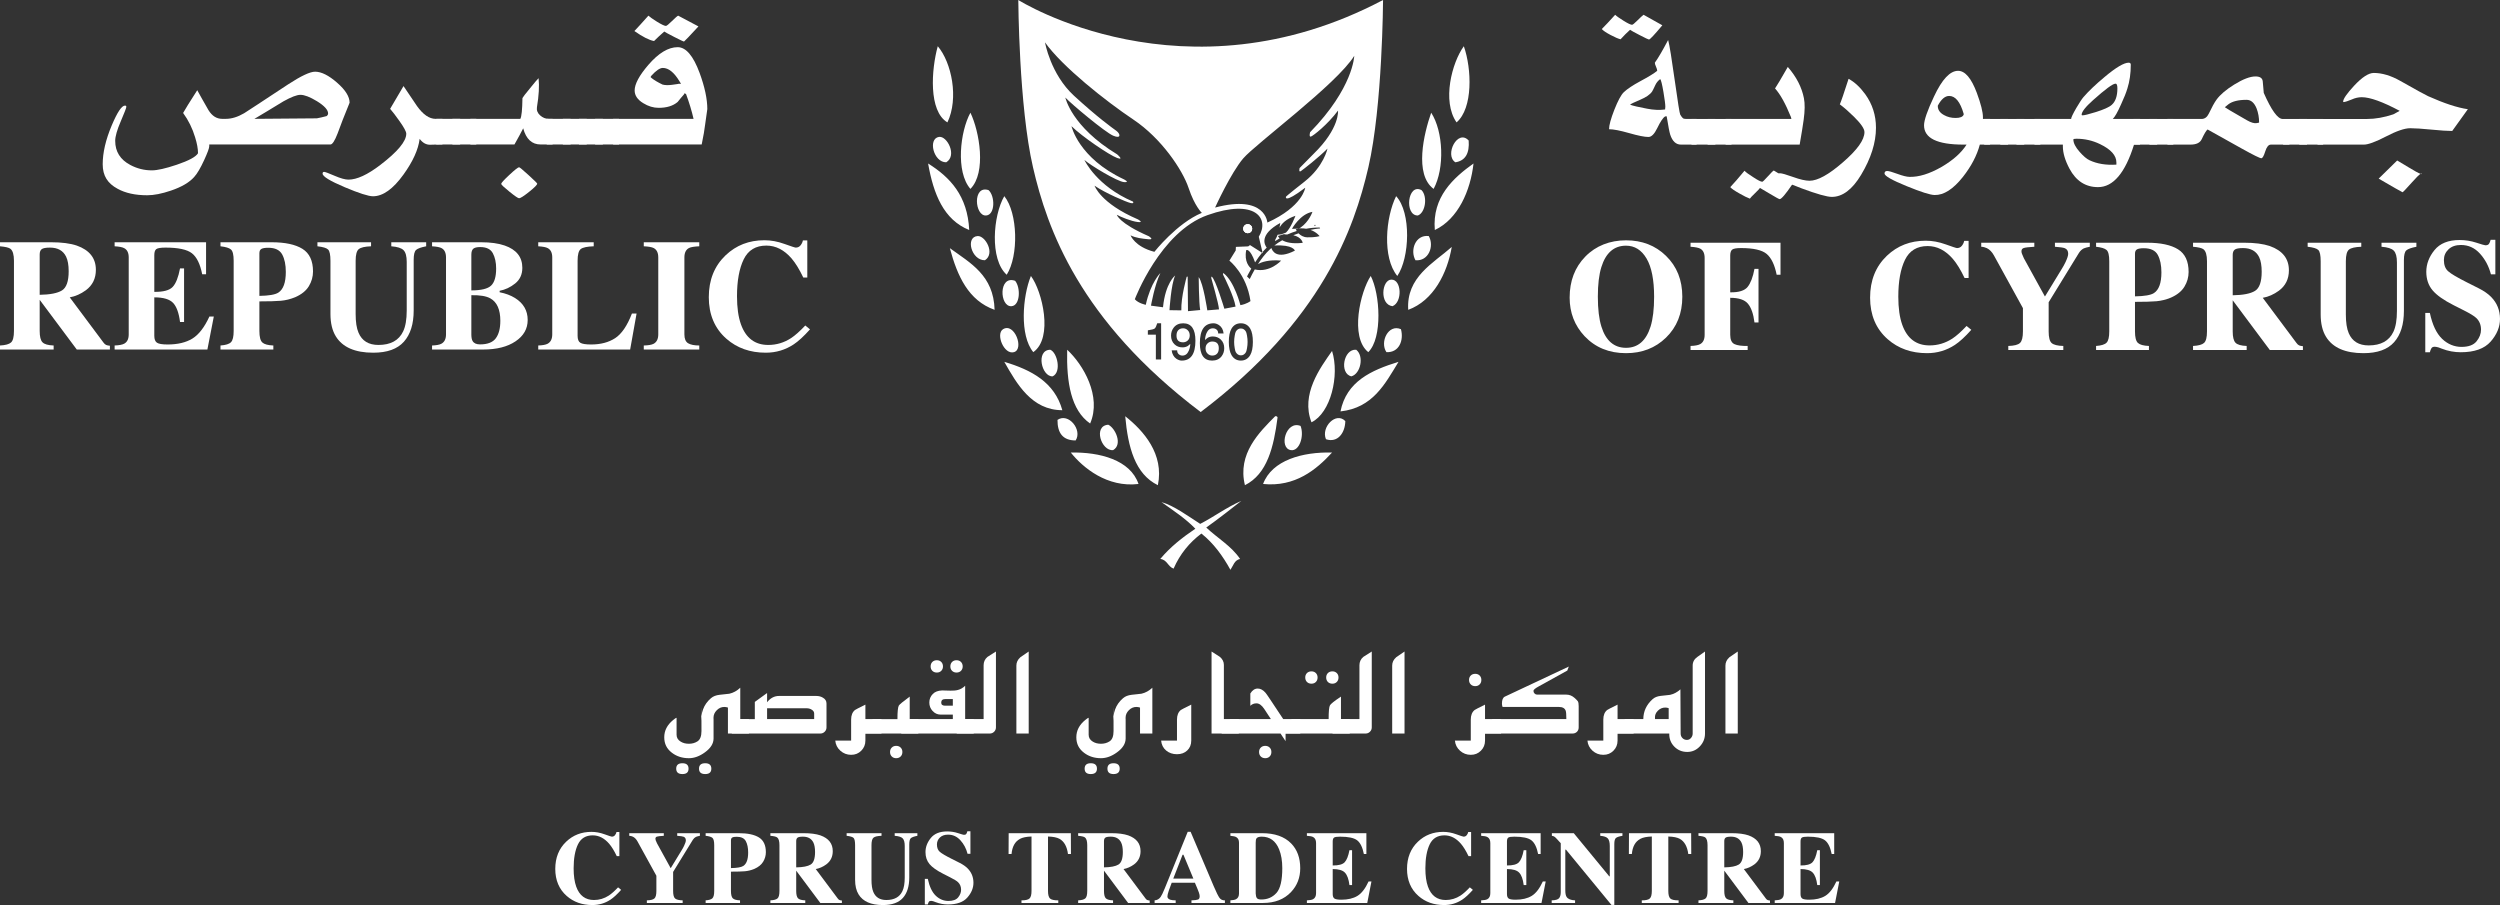 <?xml version="1.0" encoding="UTF-8"?>
<svg id="Layer_2" data-name="Layer 2" xmlns="http://www.w3.org/2000/svg" viewBox="0 0 1716.04 621.24">
  <rect x="0" y="0" width="1716.04" height="621.24" fill="#333333" stroke="none"/>
  <defs>
    <style>
      .cls-1 {
        fill-rule: evenodd;
      }

      .cls-1, .cls-2 {
        fill: #fff;
      }
    </style>
  </defs>
  <g id="Layer_1-2" data-name="Layer 1">
    <g>
      <g>
        <g>
          <path class="cls-1" d="M827.99,362.1c7.68-5.37,19.85-14.97,24.06-18.27-10.21,4.44-18.54,10.79-28.21,15.77-8.09-5.19-18.31-12.69-26.57-14.94,8.07,5.78,16.46,11.21,23.24,18.26-8.92,6.02-17.3,12.59-24.07,20.76,4.74.51,5.22,5.29,9.13,6.64,4.37-10.02,10.87-17.91,19.09-24.08,8.33,6.62,14.62,15.27,19.93,24.9,1.91-2.79,2.71-6.68,6.63-7.46-6-8.93-15.58-14.3-23.23-21.58ZM867,332.21c22,2.24,36.58-9.82,47.34-21.58-20.23-.52-41.26,5.22-47.34,21.58ZM735.01,310.63c8.37,10.49,25.02,24.17,46.48,21.58-5.6-16.53-26.68-22-46.48-21.58ZM892.74,292.37c-10.15-4.06-15.2,15.3-6.64,16.61,5.84.88,9.29-9.69,6.64-16.61ZM760.74,291.54c-10.51.65-4.85,18.22,3.32,17.44,6.77-3.87,1.48-15.21-3.32-17.44ZM910.16,301.49c8.11,2.73,13.17-4.45,13.28-12.45-6.33-6.66-16.82,4.13-13.28,12.45ZM725.88,288.22c-.06,8.91,3.58,14.12,12.45,14.11,4.77-7.19-4.88-19.29-12.45-14.11ZM875.31,285.71c-10.83,10.92-26.09,25.76-20.77,47.33,15.31-7.66,19.78-26.16,22.4-46.48-.17-.66-.67-.96-1.63-.85ZM772.37,285.71c1.9,21.35,6.78,39.7,22.41,47.33,4.43-21.4-9.89-37.44-22.41-47.33ZM920.13,282.4c22.15-2.46,30.51-18.74,39.84-34.03-18.84,5.79-35.73,13.53-39.84,34.03ZM689.37,248.37c8.61,15.18,18.81,33.18,39.83,33.2-5.28-19.08-21.08-27.61-39.83-33.2ZM914.34,240.9c-8.2,11.68-21.6,29.77-14.12,48.97,13.22-6.42,19.41-32.21,14.12-48.97ZM930.91,240.07c-8.73-.75-11.71,16.39-3.3,18.26,6.41-1.76,8.85-13.97,3.3-18.26ZM732.52,240.07c-.54,22.67,2.7,41.56,15.77,50.64,8.06-18.66-4.76-40.49-15.77-50.64ZM720.9,240.07c-10.09.19-6.01,18.65,1.66,18.26,6.23-2.88,3.2-16.42-1.66-18.26ZM961.63,225.96c-8.65-3.81-14.69,8.86-9.96,15.76,8.69.45,12.06-8.07,9.96-15.76ZM688.53,225.96c-5.25,3.19.61,17.75,7.48,15.76,7.18-2.07.33-20.53-7.48-15.76ZM954.99,191.93c-6.59.18-8.17,17.15.84,18.25,6.91-2.73,6.35-18.46-.84-18.25ZM696.82,192.76c-11.5-4.18-10.81,18.06-2.48,17.42,5.93-.45,6.36-12.65,2.48-17.42ZM940.9,189.43c-7.1,10.58-14.55,42.01-1.69,52.29,9.95-9.79,8.07-39.98,1.69-52.29ZM707.63,189.43c-5.76,14.03-7.86,40.85,1.64,52.29,13.89-9.78,6.16-41.87-1.64-52.29ZM651.99,170.34c5.16,19.21,12.75,35.95,30.72,42.33-.65-23.72-16.61-32.08-30.72-42.33ZM966.62,212.67c17.41-6.38,26.8-25.19,29.89-43.16-12.66,11.17-31.33,20.69-29.89,43.16ZM980.72,162.03c-9.26-1.1-12.97,9.87-9.12,16.61,8.99.84,13.08-9.75,9.12-16.61ZM671.09,162.03c-8.63.51-4.35,16.76,4.98,16.61,7.21-4.58.32-16.9-4.98-16.61ZM958.32,134.64c-7.19,14.53-9.6,42.13.81,54.79,8.56-12.48,9.65-43.49-.81-54.79ZM689.37,134.64c-7.7,13.19-10.19,43.38,1.65,53.96,8.32-13.07,7.64-42.43-1.65-53.96ZM975.75,130.5c-9.65-5.03-11.92,17.58-2.51,17.42,5.28-1.95,6.76-13.15,2.51-17.42ZM678.56,130.5c-11.16-3.67-9.55,18.04-1.66,17.42,6.28-.47,6.19-13.36,1.66-17.42ZM984.88,157.89c15.98-7.54,24.49-26.96,26.56-45.67-13.73,9.81-28.5,22.97-26.56,45.67ZM637.06,112.22c3.69,20.95,10.65,38.61,28.22,45.67-1.12-23.51-13.07-36.19-28.22-45.67ZM1008.12,96.46c-7.58-8.26-16.81,10.07-9.13,14.94,6.95-1.07,9.78-6.27,9.13-14.94ZM644.53,93.97c-7.78,1.21-3.75,17.55,4.98,17.43,7.67-4.61.6-18.29-4.98-17.43ZM982.39,77.36c-5.03,14.32-11.76,42.4,1.67,52.3,7.66-14.16,6.72-39.41-1.67-52.3ZM666.11,77.36c-7.03,12.79-10.28,40.52,0,52.3,11.12-11.19,6.21-39.43,0-52.3ZM1004.8,31.72c-8.12,11.15-15.18,37.73-4.99,52.29,11.34-9.76,10.47-36.68,4.99-52.29ZM643.7,31.72c-4.42,15.98-6.48,44.55,6.63,52.29,7.94-16.62,2.84-41.12-6.63-52.29Z"/>
          <path class="cls-2" d="M856.46,153.92c-1.69,0-3.05,1.37-3.05,3.05s1.36,3.06,3.05,3.06,3.03-1.37,3.03-3.06-1.36-3.05-3.03-3.05ZM866.57,173.12c-.09.12-.19.23-.28.35l.43.27-.15-.62ZM866.57,173.12c-.09.12-.19.23-.28.35l.43.27-.15-.62ZM856.46,153.92c-1.69,0-3.05,1.37-3.05,3.05s1.36,3.06,3.05,3.06,3.03-1.37,3.03-3.06-1.36-3.05-3.03-3.05ZM856.46,153.92c-1.69,0-3.05,1.37-3.05,3.05s1.36,3.06,3.05,3.06,3.03-1.37,3.03-3.06-1.36-3.05-3.03-3.05ZM866.57,173.12c-.09.12-.19.23-.28.35l.43.27-.15-.62ZM866.57,173.12c-.09.12-.19.23-.28.35l.43.27-.15-.62ZM856.46,153.92c-1.69,0-3.05,1.37-3.05,3.05s1.36,3.06,3.05,3.06,3.03-1.37,3.03-3.06-1.36-3.05-3.03-3.05ZM856.46,153.92c-1.69,0-3.05,1.37-3.05,3.05s1.36,3.06,3.05,3.06,3.03-1.37,3.03-3.06-1.36-3.05-3.03-3.05ZM866.57,173.12c-.09.12-.19.23-.28.35l.43.27-.15-.62ZM866.57,173.12c-.09.12-.19.23-.28.35l.43.27-.15-.62ZM856.46,153.92c-1.69,0-3.05,1.37-3.05,3.05s1.36,3.06,3.05,3.06,3.03-1.37,3.03-3.06-1.36-3.05-3.03-3.05ZM856.46,153.92c-1.69,0-3.05,1.37-3.05,3.05s1.36,3.06,3.05,3.06,3.03-1.37,3.03-3.06-1.36-3.05-3.03-3.05ZM866.57,173.12c-.09.12-.19.23-.28.35l.43.27-.15-.62ZM866.57,173.12c-.09.12-.19.23-.28.35l.43.27-.15-.62ZM856.46,153.92c-1.69,0-3.05,1.37-3.05,3.05s1.36,3.06,3.05,3.06,3.03-1.37,3.03-3.06-1.36-3.05-3.03-3.05ZM856.46,153.92c-1.69,0-3.05,1.37-3.05,3.05s1.36,3.06,3.05,3.06,3.03-1.37,3.03-3.06-1.36-3.05-3.03-3.05ZM866.57,173.12c-.09.12-.19.23-.28.35l.43.27-.15-.62ZM891.52,156.94h.08l.03-.02-.11.02ZM891.52,156.94h.08l.03-.02-.11.02ZM866.57,173.12c-.09.12-.19.23-.28.35l.43.27-.15-.62ZM856.46,153.92c-1.69,0-3.05,1.37-3.05,3.05s1.36,3.06,3.05,3.06,3.03-1.37,3.03-3.06-1.36-3.05-3.03-3.05ZM856.46,153.92c-1.69,0-3.05,1.37-3.05,3.05s1.36,3.06,3.05,3.06,3.03-1.37,3.03-3.06-1.36-3.05-3.03-3.05ZM866.57,173.12c-.09.12-.19.23-.28.35l.43.27-.15-.62ZM891.52,156.94h.08l.03-.02-.11.02ZM891.52,156.94h.08l.03-.02-.11.02ZM866.57,173.12c-.09.12-.19.23-.28.35l.43.27-.15-.62ZM856.46,153.92c-1.69,0-3.05,1.37-3.05,3.05s1.36,3.06,3.05,3.06,3.03-1.37,3.03-3.06-1.36-3.05-3.03-3.05ZM815.18,226.58c-.89-.82-1.92-1.23-3.08-1.23-1.37,0-2.47.43-3.3,1.28-.81.85-1.23,2.09-1.23,3.72,0,3.07,1.49,4.62,4.5,4.62.56,0,1.09-.09,1.61-.28.53-.18,1.01-.46,1.41-.8.5-.41.9-.93,1.16-1.54.28-.63.41-1.33.41-2.09,0-1.53-.49-2.75-1.48-3.68ZM832.12,234.43c-1.15,0-2.15.35-3,1.07-1.08.87-1.61,2.1-1.61,3.67s.5,2.75,1.49,3.66c.89.83,1.91,1.24,3.07,1.24,1.4,0,2.49-.41,3.31-1.27.81-.85,1.22-2.1,1.22-3.75,0-3.07-1.5-4.62-4.48-4.62ZM856.46,153.92c-1.69,0-3.05,1.37-3.05,3.05s1.36,3.06,3.05,3.06,3.03-1.37,3.03-3.06-1.36-3.05-3.03-3.05ZM866.57,173.12c-.09.12-.19.23-.28.35l.43.27-.15-.62ZM891.52,156.94h.08l.03-.02-.11.02ZM891.52,156.94h.08l.03-.02-.11.02ZM866.29,173.47l.43.27-.15-.62c-.09.12-.19.23-.28.35ZM856.46,153.92c-1.69,0-3.05,1.37-3.05,3.05s1.36,3.06,3.05,3.06,3.03-1.37,3.03-3.06-1.36-3.05-3.03-3.05ZM832.12,234.43c-1.15,0-2.15.35-3,1.07-1.08.87-1.61,2.1-1.61,3.67s.5,2.75,1.49,3.66c.89.83,1.91,1.24,3.07,1.24,1.4,0,2.49-.41,3.31-1.27.81-.85,1.22-2.1,1.22-3.75,0-3.07-1.5-4.62-4.48-4.62ZM815.18,226.58c-.89-.82-1.92-1.23-3.08-1.23-1.37,0-2.47.43-3.3,1.28-.81.85-1.23,2.09-1.23,3.72,0,3.07,1.49,4.62,4.5,4.62.56,0,1.09-.09,1.61-.28.53-.18,1.01-.46,1.41-.8.5-.41.9-.93,1.16-1.54.28-.63.41-1.33.41-2.09,0-1.53-.49-2.75-1.48-3.68ZM698.98,0s.36,72.73,10.08,114.82c9.71,42.09,31.77,105.06,115.1,168.01,83.34-62.95,105.39-125.92,115.12-168.01,9.72-42.09,10.07-114.82,10.07-114.82-136.55,72.06-250.37,0-250.37,0ZM788.53,162.14c-20.72-9.06-21.91-14.71-21.91-14.71,2.52,1.43,9.93,4.47,14.41,4.98,4.45.52,0-1.85,0-1.85-25.77-11.07-29.72-23.1-29.72-23.1,7.29,5.05,21.76,11.2,24.66,11.88,2.9.67,1.72-.97,1.72-.97-24.88-10.66-33.09-28.04-33.34-28.58,4.17,3.73,22.64,14.86,27.17,15.21,4.52.36-.08-1.92-.08-1.92-31.19-14.63-35.95-36.46-35.95-36.46,7.32,7.19,25.93,19.82,31.25,21.77,5.31,1.96.03-2.47.03-2.47-31.35-19.01-35.51-38.96-35.51-38.96,4.11,4.39,27.29,23.84,32.89,26.2,5.58,2.36,5-1.28,2.1-3.39-2.91-2.11-12.86-9.2-29.02-24.04-16.15-14.82-19.92-36.64-19.92-36.64,11.91,16.7,41.54,40.21,60.7,53.02,19.17,12.83,33.7,34.43,37.88,46.97,4.18,12.54,9.08,17.03,9.08,17.03-17.09,7.09-32.58,26.75-32.58,26.75-13.52-3.49-16.35-11.31-16.35-11.31,3.72,1.79,7.67,2.22,12.19,2.68,4.53.45.3-2.09.3-2.09ZM797.01,246.74h-3.61v-17h-5.5v-3c1.29-.2,2.31-.4,3.09-.6.77-.2,1.31-.41,1.6-.64.57-.46,1.16-1.65,1.75-3.59h2.67v24.83ZM811.13,247.52c-1.2,0-2.43-.44-3.71-1.3-.86-.6-1.56-1.38-2.1-2.35-.57-.98-.92-2.11-1.05-3.38h3.78v.19c0,.96.32,1.74.96,2.36.71.69,1.59,1.04,2.62,1.04,1.96,0,3.4-1.1,4.34-3.29.31-.69.55-1.44.73-2.21.2-.77.29-1.61.32-2.52-.51.43-.9.79-1.22,1.04-.32.24-.53.41-.66.49-.49.27-1.02.48-1.59.63-.56.15-1.19.22-1.89.22-2.17,0-4.01-.7-5.48-2.12-1.56-1.52-2.35-3.49-2.35-5.94,0-2.08.6-3.9,1.78-5.45,1.55-2.02,3.73-3.02,6.55-3.02,5.6,0,8.4,3.97,8.4,11.93,0,9.12-3.14,13.68-9.43,13.68ZM838.57,244.51c-1.53,2.01-3.72,3.01-6.56,3.01-5.61,0-8.4-3.98-8.4-11.96,0-9.1,3.14-13.65,9.45-13.65,1.18,0,2.42.41,3.68,1.24,1.83,1.22,2.88,3.14,3.16,5.76h-3.74v-.28c0-.91-.32-1.66-.93-2.26-.76-.68-1.65-1.01-2.69-1.01-1.93,0-3.38,1.08-4.34,3.25-.31.71-.56,1.45-.74,2.25-.19.79-.28,1.64-.32,2.54.5-.46.92-.82,1.24-1.07.32-.25.53-.41.62-.47.99-.59,2.14-.9,3.5-.9,2.17,0,3.99.71,5.49,2.13,1.57,1.52,2.35,3.5,2.35,5.94,0,2.08-.59,3.9-1.77,5.48ZM859.52,239.95c-.31,1.52-.77,2.8-1.37,3.82-.7,1.21-1.6,2.13-2.69,2.78-1.08.64-2.32.96-3.72.96s-2.65-.32-3.72-.96c-1.08-.65-1.96-1.57-2.67-2.78-.61-1.04-1.06-2.32-1.38-3.82-.33-1.53-.49-3.26-.49-5.23,0-3.98.61-7.02,1.82-9.1,1.45-2.48,3.6-3.71,6.44-3.71s5,1.23,6.46,3.71c1.19,2.04,1.79,5.08,1.79,9.1,0,1.97-.17,3.71-.47,5.23ZM905.79,162.07s-2.86.97-8.47.83c-2.74-.07-4.69-1.4-5.96-2.74-.06.02-.12.04-.18.06-1.22.43-2.35.84-3.41,1.24,5.94,1.43,6.43,5.23,6.43,5.23-7.37.84-11.63-.38-14.04-1.78-1.9,1.05-3.64,2.22-5.4,3.62,13.02-.75,14.06,3.52,14.06,3.52-12.61,6.41-15.53.1-16.11-1.82-.3.26-.61.54-.92.82-3.1,2.84-5.85,6.38-8.29,10.21,2.22-1.23,7.25-3.18,15.9-2.38,0,0-7.73,8.55-18.11,6.06-1.25,2.18-2.4,4.41-3.47,6.62l-1.84-1.79s1.11-2.26,2.92-5.38c-1.23-.98-5.04-4.71-3.47-12.7,0,0,2.51-1.68,6.08,8.41,1.43-2.21,3.05-4.52,4.78-6.63l-8.27-5.24-1.24.89-8.45.34-.12,2.45-4.35,7.02s11.8,9.13,14.48,27.74c0,0-2.45,2.01-6.91,2.79,0,0-4.12-16.26-11.57-21.94,0,0-.91,0-.12,1.44.78,1.45,7.35,14.7,8.36,21.49l-7.69,1.46s-6.03-20.28-8.69-22.06c0,0-.46.11-.23,1.22.23,1.13,4.92,16.81,5.25,21.29l-8.03.67s-2.68-18.5-5.91-22.84c0,0,.11,17.69,1.02,22.61l-8.37.79-.22-23.74-.67.11s-4,13.93-3.67,23.07l-8.14-.12s1.02-17.6,3.91-23.84c0,0-6.7,5.13-8.36,21.84l-8.25-1.11s2.45-14.15,6.46-22.41c0,0-6.68,6.47-10.03,21.84,0,0-5.11-1-7.52-3.84,0,0,17.36-46.14,49.9-57.73,32.53-11.58,42.93,2.08,35.2,14.85l2.51,10.61c.96-1.13,1.93-2.2,2.93-3.15-1.49-1.9-5.38-8.87,9.27-16.93,0,0-.11,1.33-.47,3.21,1.45-2.72,4.49-5.99,10.91-8.12,0,0-3.1,8.36-6.5,11.53l-3.25,1.2-2.45.27v-.07c-.42,1.17-.95,2.33-1.59,3.37l-.2,1.08s-.02.02-.05.05c1.02-.67,2.09-1.33,3.22-1.97-.91-.89-1.18-1.6-1.18-1.6l4.13-1.27,1.19.21c.39,0,.77,0,1.14.02,2.03-.89,4.18-1.7,6.42-2.39-.46-.71-.67-1.21-.67-1.21l2.1-.41-4.7.14s5.65-10.27,14.07-11.66c0,0-2.2,6.68-8.24,10.86l-1.02.64.99-.19c1.43-.03,2.73.07,3.92.28h.02c3.01-.55,6.11-.84,9.3-.83l.28.62s-2.44.09-6.58,1c4.3,1.56,6.23,4.27,6.23,4.27ZM902.15,154.43l.74-.07.08.62h-.68l-.14-.55ZM899.86,93.74c1.56-.53,11.32-8.09,18.58-17.82,0,0,1.35,12.1-16.86,29.79l-9.52,9.65s-.81,3.26.91,2.07c1.7-1.18,12.1-9.22,18.24-15.44,0,0-2.51,12.25-15.72,22.65-12.38,9.73-12.77,10.35-12.77,10.39,0,0-1.79,5.2,13.21-6.16,0,0-1.7,12.92-25.99,23.91,0,0-1.09-19.53-35.88-10.31,0,0,10.78-23.72,19.31-33.73,8.54-10.02,64.19-50.95,76.21-70.4,0,0-.59,21.98-30.3,52.42,0,0-.97,3.5.58,2.98ZM891.63,156.92l-.11.02h.08l.03-.02ZM866.57,173.12c-.09.12-.19.23-.28.35l.43.27-.15-.62ZM856.46,153.92c-1.69,0-3.05,1.37-3.05,3.05s1.36,3.06,3.05,3.06,3.03-1.37,3.03-3.06-1.36-3.05-3.03-3.05ZM855.98,230.44c-.11-.61-.22-1.15-.34-1.63-.12-.46-.24-.82-.36-1.07-.83-1.51-2-2.27-3.54-2.27s-2.68.76-3.51,2.27c-.14.25-.25.61-.38,1.07-.12.48-.23,1.02-.33,1.63-.13.7-.23,1.43-.29,2.15-.06.73-.1,1.44-.1,2.13s.04,1.41.1,2.11c.06.71.16,1.42.29,2.13.1.59.21,1.14.33,1.61.13.49.24.86.38,1.11.41.71.92,1.25,1.5,1.66.61.39,1.27.59,2.01.59,1.53,0,2.69-.76,3.54-2.25.12-.25.24-.62.36-1.09.12-.48.23-1.02.34-1.63.13-.71.23-1.42.29-2.13.05-.7.09-1.4.09-2.11s-.04-1.4-.09-2.13c-.06-.72-.16-1.45-.29-2.15ZM832.12,234.43c-1.15,0-2.15.35-3,1.07-1.08.87-1.61,2.1-1.61,3.67s.5,2.75,1.49,3.66c.89.83,1.91,1.24,3.07,1.24,1.4,0,2.49-.41,3.31-1.27.81-.85,1.22-2.1,1.22-3.75,0-3.07-1.5-4.62-4.48-4.62ZM812.1,225.35c-1.37,0-2.47.43-3.3,1.28-.81.85-1.23,2.09-1.23,3.72,0,3.07,1.49,4.62,4.5,4.62.56,0,1.09-.09,1.61-.28.53-.18,1.01-.46,1.41-.8.5-.41.9-.93,1.16-1.54.28-.63.41-1.33.41-2.09,0-1.53-.49-2.75-1.48-3.68-.89-.82-1.92-1.23-3.08-1.23ZM815.18,226.58c-.89-.82-1.92-1.23-3.08-1.23-1.37,0-2.47.43-3.3,1.28-.81.85-1.23,2.09-1.23,3.72,0,3.07,1.49,4.62,4.5,4.62.56,0,1.09-.09,1.61-.28.53-.18,1.01-.46,1.41-.8.5-.41.9-.93,1.16-1.54.28-.63.41-1.33.41-2.09,0-1.53-.49-2.75-1.48-3.68ZM856.46,153.92c-1.69,0-3.05,1.37-3.05,3.05s1.36,3.06,3.05,3.06,3.03-1.37,3.03-3.06-1.36-3.05-3.03-3.05ZM866.57,173.12c-.09.12-.19.23-.28.35l.43.27-.15-.62ZM891.52,156.94h.08l.03-.02-.11.02ZM891.52,156.94h.08l.03-.02-.11.02ZM866.57,173.12c-.09.12-.19.23-.28.35l.43.27-.15-.62ZM856.46,153.92c-1.69,0-3.05,1.37-3.05,3.05s1.36,3.06,3.05,3.06,3.03-1.37,3.03-3.06-1.36-3.05-3.03-3.05ZM815.18,226.58c-.89-.82-1.92-1.23-3.08-1.23-1.37,0-2.47.43-3.3,1.28-.81.85-1.23,2.09-1.23,3.72,0,3.07,1.49,4.62,4.5,4.62.56,0,1.09-.09,1.61-.28.53-.18,1.01-.46,1.41-.8.5-.41.9-.93,1.16-1.54.28-.63.41-1.33.41-2.09,0-1.53-.49-2.75-1.48-3.68ZM856.46,153.92c-1.69,0-3.05,1.37-3.05,3.05s1.36,3.06,3.05,3.06,3.03-1.37,3.03-3.06-1.36-3.05-3.03-3.05ZM866.57,173.12c-.09.12-.19.23-.28.35l.43.27-.15-.62ZM891.52,156.94h.08l.03-.02-.11.02ZM891.52,156.94h.08l.03-.02-.11.02ZM866.57,173.12c-.09.12-.19.23-.28.35l.43.27-.15-.62ZM856.46,153.92c-1.69,0-3.05,1.37-3.05,3.05s1.36,3.06,3.05,3.06,3.03-1.37,3.03-3.06-1.36-3.05-3.03-3.05ZM856.46,153.92c-1.69,0-3.05,1.37-3.05,3.05s1.36,3.06,3.05,3.06,3.03-1.37,3.03-3.06-1.36-3.05-3.03-3.05ZM866.57,173.12c-.09.12-.19.23-.28.35l.43.27-.15-.62ZM891.52,156.94h.08l.03-.02-.11.02ZM891.52,156.94h.08l.03-.02-.11.02ZM866.57,173.12c-.09.12-.19.23-.28.35l.43.27-.15-.62ZM856.46,153.92c-1.69,0-3.05,1.37-3.05,3.05s1.36,3.06,3.05,3.06,3.03-1.37,3.03-3.06-1.36-3.05-3.03-3.05ZM856.46,153.92c-1.69,0-3.05,1.37-3.05,3.05s1.36,3.06,3.05,3.06,3.03-1.37,3.03-3.06-1.36-3.05-3.03-3.05ZM866.57,173.12c-.09.12-.19.23-.28.35l.43.27-.15-.62ZM866.57,173.12c-.09.12-.19.23-.28.35l.43.27-.15-.62ZM856.46,153.92c-1.69,0-3.05,1.37-3.05,3.05s1.36,3.06,3.05,3.06,3.03-1.37,3.03-3.06-1.36-3.05-3.03-3.05ZM856.46,153.92c-1.69,0-3.05,1.37-3.05,3.05s1.36,3.06,3.05,3.06,3.03-1.37,3.03-3.06-1.36-3.05-3.03-3.05ZM866.57,173.12c-.09.12-.19.23-.28.35l.43.27-.15-.62ZM866.57,173.12c-.09.12-.19.23-.28.35l.43.27-.15-.62ZM856.46,153.92c-1.69,0-3.05,1.37-3.05,3.05s1.36,3.06,3.05,3.06,3.03-1.37,3.03-3.06-1.36-3.05-3.03-3.05ZM856.46,153.92c-1.69,0-3.05,1.37-3.05,3.05s1.36,3.06,3.05,3.06,3.03-1.37,3.03-3.06-1.36-3.05-3.03-3.05ZM866.57,173.12c-.09.12-.19.23-.28.35l.43.27-.15-.62ZM866.57,173.12c-.09.12-.19.23-.28.35l.43.27-.15-.62ZM856.46,153.92c-1.69,0-3.05,1.37-3.05,3.05s1.36,3.06,3.05,3.06,3.03-1.37,3.03-3.06-1.36-3.05-3.03-3.05ZM856.46,153.92c-1.69,0-3.05,1.37-3.05,3.05s1.36,3.06,3.05,3.06,3.03-1.37,3.03-3.06-1.36-3.05-3.03-3.05ZM856.46,153.92c-1.69,0-3.05,1.37-3.05,3.05s1.36,3.06,3.05,3.06,3.03-1.37,3.03-3.06-1.36-3.05-3.03-3.05Z"/>
          <path class="cls-2" d="M859.49,156.97c0,1.69-1.36,3.06-3.03,3.06s-3.05-1.37-3.05-3.06,1.36-3.05,3.05-3.05,3.03,1.37,3.03,3.05Z"/>
          <path class="cls-2" d="M866.72,173.74l-.43-.27c.09-.12.19-.23.28-.35l.15.62Z"/>
          <polygon class="cls-2" points="891.63 156.92 891.6 156.94 891.52 156.94 891.63 156.92"/>
          <polygon class="cls-2" points="891.63 156.92 891.6 156.94 891.52 156.94 891.63 156.92"/>
          <path class="cls-2" d="M866.72,173.74l-.43-.27c.09-.12.19-.23.28-.35l.15.62Z"/>
          <path class="cls-2" d="M859.49,156.97c0,1.69-1.36,3.06-3.03,3.06s-3.05-1.37-3.05-3.06,1.36-3.05,3.05-3.05,3.03,1.37,3.03,3.05Z"/>
        </g>
        <g>
          <path class="cls-2" d="M231.34,56.72c-5.75-5.01-10.77-7.51-15.06-7.51-3.44,0-9.59,2.89-18.46,8.67l-21.12,13.91c-5.32,3.49-8.36,5.47-9.1,5.92-4.41,2.58-8.59,3.87-12.54,3.87h-2.58c-3.77,0-6.89-1.98-9.35-5.93-3.49-6.07-6.07-10.64-7.73-13.73-5.26,8.18-8.5,13.39-9.7,15.62,3.67,5.04,6.41,10.62,8.24,16.74,1.32,4.24,1.98,7.87,1.98,10.91-1.43,2.45-6.3,5.09-14.59,7.89-7.68,2.58-13.37,3.86-17.09,3.86-5.21,0-10.13-1.23-14.77-3.69-6.92-3.66-10.39-9.18-10.39-16.56,0-3.04,1.28-7.52,3.83-13.44,2.54-5.92,3.81-9.23,3.81-9.92,0-.57-.31-.85-.94-.85-2.23,0-5.26,4.55-9.1,13.65-4.12,9.78-6.18,18.65-6.18,26.61s3.4,13.16,10.22,16.83c5.37,2.97,12.16,4.46,20.34,4.46,4.58,0,9.99-1.06,16.23-3.18,7.44-2.51,12.82-5.69,16.14-9.53,2-2.23,4.23-6.04,6.7-11.41,2.34-5.1,3.51-8.28,3.51-9.53v-1.21h83.2c1.31,0,2.94-2.51,4.89-7.55,1.6-4.12,2.78-7.24,3.52-9.36l4.72-11.76c0-4.18-2.87-8.77-8.63-13.78ZM224.17,79.69c-2.57.68-4.8,1.2-6.69,1.54l-42.84.35c4.06-2.47,6.98-4.21,8.75-5.24,3.73-2.29,7.44-4.55,11.16-6.78,5.33-2.98,9.22-4.47,11.68-4.47,2.75,0,6.52,1.46,11.34,4.38,5.09,3.15,7.64,5.95,7.64,8.41,0,.69-.35,1.29-1.04,1.81Z"/>
          <path class="cls-2" d="M298.96,81.58c-4.3,0-8.53-2.92-12.71-8.76-4.12-6.13-7.21-10.7-9.27-13.74-3.78,6.35-6.84,11.56-9.19,15.63,1.66,1.89,3.78,4.66,6.36,8.32,3.14,4.41,4.72,7.33,4.72,8.76,0,5.21-5.95,12.36-17.86,21.46-8.76,6.7-16.03,10.05-21.81,10.05-2.28,0-5.47-.89-9.57-2.66-4.09-1.78-6.48-2.66-7.17-2.66s-1.03.4-1.03,1.2c0,1.94,5.1,5.06,15.28,9.36,9.79,4.12,16.23,6.18,19.32,6.18,6.81,0,13.79-4.98,20.95-14.94,6.47-8.99,10.16-17.14,11.07-24.47,2.06,2.75,4.47,4.09,7.21,4.04l6.36-.18h2.05v-17.59h-4.71Z"/>
          <path class="cls-2" d="M299.46,81.58v17.59h16.41v-17.59h-16.41Z"/>
          <path class="cls-2" d="M310.54,81.58v17.59h16.4v-17.59h-16.4Z"/>
          <path class="cls-2" d="M362.83,120.21c-3.95-3.61-6.13-5.41-6.52-5.41-.69,0-2.91,1.74-6.66,5.24-3.75,3.49-5.62,5.55-5.62,6.18,0,.51,1.87,2.29,5.62,5.32,3.75,3.04,5.97,4.55,6.66,4.55.9,0,3.21-1.47,6.9-4.42,3.7-2.95,5.54-4.82,5.54-5.63,0-.28-1.97-2.23-5.92-5.83ZM376.65,81.58c-2.17,0-4.15-.81-5.93-2.41-1.77-1.6-2.49-3.49-2.14-5.67,1.31-7.84,1.69-14.45,1.11-19.83-.86.8-2.8,3.09-5.83,6.87-3.21,3.89-4.96,6.15-5.24,6.78-.12,8.02-.6,12.77-1.46,14.26h-34.25v17.59h30.22c2.46-4.34,4.46-8.04,6-11.07,2.01,7.38,5.99,11.07,11.94,11.07h8.24v-17.59h-2.66Z"/>
          <path class="cls-2" d="M375.28,81.58v17.59h16.4v-17.59h-16.4Z"/>
          <path class="cls-2" d="M386.35,81.58v17.59h16.4v-17.59h-16.4Z"/>
          <path class="cls-2" d="M397.42,81.58v17.59h16.41v-17.59h-16.41Z"/>
          <path class="cls-2" d="M408.5,81.58v17.59h16.4v-17.59h-16.4Z"/>
          <path class="cls-2" d="M465.5,10.75c-.57.22-1.98,1.46-4.24,3.69-2.26,2.23-3.65,3.35-4.17,3.35-.97,0-3.03-.98-6.18-2.92-2.92-1.83-4.87-3.21-5.83-4.12-4.07,4.58-7.28,8.1-9.62,10.56,5.61,3.94,10.1,6.24,13.48,6.87.17-.23,1.29-1.31,3.35-3.23,2.06-1.91,3.28-3.01,3.68-3.3.41.34,2.67,1.58,6.79,3.69,4.12,2.12,6.38,3.18,6.78,3.18.52-.34,3.81-3.81,9.88-10.39l-13.92-7.38ZM480.19,49.98c-4.35-11.73-9.36-17.6-15.03-17.6-6.41,0-13.1,4.04-20.08,12.11-6.3,7.32-9.45,13.19-9.45,17.6,0,3.43,1.97,6.35,5.93,8.75,3.43,2.12,6.95,3.18,10.56,3.18,5.54,0,9.9-1.34,13.04-4.04,1.38-1.77,2.84-3.51,4.38-5.23l.35-.78,1.03.61c2.23,6.06,3.94,11.73,5.14,17h-55.2v17.59h60.79c1.2-5.83,1.98-10.3,2.32-13.39,1.02-7.04,1.54-10.67,1.54-10.9,0-6.93-1.77-15.23-5.32-24.9ZM461.3,58.22c-2.63.35-4.81.29-6.52-.17-3.21-1.54-5.67-3-7.39-4.38l-.86-.77.52-.86c3.26-3.61,5.9-5.41,7.9-5.41,3.95,0,7.75,3.04,11.41,9.1l1.12,1.81h-1.98c.63,0-.76.23-4.2.68Z"/>
        </g>
        <g>
          <path class="cls-2" d="M1159.68,81.66c-2.23,0-3.52-.06-3.87-.17-.74-.29-1.56-1.23-2.48-2.83-.4-.69-1.63-8.36-3.69-23.01-2.12-15.23-3.64-24.56-4.55-27.99h-.17c-3.9,7.38-6.9,12.5-9.02,15.37,0,.63.27,1.54.81,2.74.55,1.21.82,2.15.82,2.84-2.06,1.71-5.92,4.09-11.59,7.12-5.21,2.81-8.99,5.33-11.33,7.56-1.89,1.83-4.05,5.84-6.49,12.02-2.42,6.18-3.64,10.64-3.64,13.39,2.97,0,7.57.89,13.78,2.66,6.21,1.78,10.63,2.66,13.26,2.66,2.06,0,4.07-2,6.01-6.01,2.18-4.52,3.98-7.21,5.41-8.07l1.03-.17.17.69c1.04,6.35,1.8,10.33,2.32,11.93,1.49,4.58,3.95,6.87,7.39,6.87h10.73v-17.6h-4.9ZM1142.94,75.14c-3.84.51-7.92.34-12.28-.52-5.83-1.08-9.76-2-11.76-2.75.46-.51,2.81-1.66,7.04-3.43,3.95-1.66,6.64-3.52,8.07-5.58.35-.51,1.08-2,2.23-4.47.69-1.54,1.8-2.91,3.35-4.12.57.58,1.32,3.55,2.23,8.93.86,5.1,1.29,8.45,1.29,10.05l-.17,1.89ZM1128.17,10.14c-.91.69-2.35,2.01-4.29,3.96-1.94,1.94-3.15,2.91-3.61,2.91-.91,0-2.85-.91-5.79-2.74-2.95-1.83-4.88-3.21-5.8-4.13-3.88,4.3-6.95,7.56-9.18,9.79.91,1.09,2.95,2.46,6.1,4.13,2.91,1.54,5.17,2.51,6.78,2.91,2.23-2.46,4.4-4.63,6.52-6.52.57.46,2.79,1.69,6.66,3.69,3.86,2,5.96,3,6.31,3,.68,0,3.74-3.26,9.18-9.78l-12.88-7.22Z"/>
          <path class="cls-2" d="M1161.06,81.66v17.6h16.4v-17.6h-16.4Z"/>
          <path class="cls-2" d="M1172.13,81.66v17.6h16.4v-17.6h-16.4Z"/>
          <path class="cls-2" d="M1220.94,119.09l-3.39-2.06c-.51.23-1.87,1.58-4.08,4.04-2.2,2.46-3.48,3.69-3.82,3.69-.98,0-3.06-1.06-6.27-3.18-3.09-1.94-5.06-3.4-5.92-4.38-4.06,4.92-7.33,8.68-9.78,11.25.85,1.03,2.97,2.49,6.35,4.38,3.09,1.77,5.46,2.94,7.12,3.52.23-.46,1.43-1.73,3.61-3.82,2.17-2.09,3.26-3.28,3.26-3.56,2.92,1.71,5.09,3,6.53,3.86,4.29,2.58,6.63,3.86,7.03,3.86,1.18,0,4.03-3.32,8.55-9.96.32-.47.64-.95.98-1.45l-10.17-6.19ZM1238.24,67.41c-1.49-7.56-5.18-14.71-11.07-21.46-4.64,8.12-7.56,13.04-8.76,14.76,3.55,3.89,7.18,10.42,10.9,19.58l.34,1.37h-45.15v17.6h50.82c1.32-7.55,2.24-13.25,2.75-17.08.85-6.18.91-11.11.17-14.77Z"/>
          <path class="cls-2" d="M1280.31,64.66c-3.55-4.86-7.36-8.38-11.42-10.56-3.21,9.96-5.21,15.8-6.01,17.52,2.97,2.23,6.21,5.06,9.7,8.5,4.81,4.75,7.21,8.26,7.21,10.56,0,5.32-4.95,12.24-14.85,20.77-9.68,8.42-17.29,12.62-22.84,12.62-2.75,0-6.51-.86-11.29-2.58-4.77-1.71-7.79-2.57-9.05-2.57-.33,0-.6.06-.82.17-.43.21-.65.65-.65,1.29,0,1.46,3.28,3.58,9.84,6.35,1.91.8,4.09,1.66,6.56,2.58,10.47,3.89,17.38,5.84,20.69,5.84,7.33,0,14.03-5.04,20.09-15.11,6.81-11.34,10.22-22.12,10.22-32.37,0-8.53-2.46-16.2-7.38-23.01Z"/>
          <path class="cls-2" d="M1361.12,81.66v-1.2c0-3.55-1.4-9.13-4.21-16.74-3.77-10.07-8.06-15.11-12.87-15.11-5.5,0-10.99,5.86-16.49,17.6-4.57,9.67-6.86,16.28-6.86,19.83,0,8.81,9.01,13.22,27.04,13.22h2.15c-3.55,5.61-9.3,10.73-17.26,15.37-8.18,4.69-15.51,6.95-21.98,6.78-1.95-.06-4.69-.75-8.24-2.06-3.55-1.32-5.89-1.98-7.04-1.98s-1.8.58-1.8,1.72c0,1.66,5.06,4.55,15.19,8.67,9.79,4.01,16.18,6.04,19.15,6.1,6.3.17,12.79-3.98,19.49-12.45,5.72-7.27,9.58-14.65,11.59-22.15h7.04v-17.6h-4.9ZM1347.9,78.66c-.57,1.54-2.43,2.31-5.58,2.31-2.92,0-5.55-.65-7.89-1.97-2.87-1.54-4.3-3.63-4.3-6.27v-.17c2.35-4.47,4.96-6.7,7.81-6.7,4.3,0,7.61,4.1,9.96,12.28v.52Z"/>
          <path class="cls-2" d="M1361.98,81.66v17.6h16.41v-17.6h-16.41Z"/>
          <path class="cls-2" d="M1373.05,81.66v17.6h16.41v-17.6h-16.41Z"/>
          <path class="cls-2" d="M1384.13,81.66v17.6h16.4v-17.6h-16.4Z"/>
          <path class="cls-2" d="M1450.24,81.66c1.43-1.37,3.32-4.69,5.66-9.96,2.07-4.46,3.53-8.12,4.38-10.99,1.55-4.86,2.32-10.3,2.32-16.31,0-.91-.49-1.37-1.46-1.37-3.2,0-8.7,3.26-16.48,9.79-6.18,5.15-11.05,9.78-14.59,13.9-1.04,1.2-2.67,3.69-4.9,7.47-2.35,4.07-3.52,6.56-3.52,7.47h-25.16v17.6h19.49v1.2c0,4.52,1.52,9.65,4.56,15.37,4.51,8.41,11.04,12.62,19.57,12.62,10.41,0,18.66-9.73,24.72-29.19h4.13v-17.6h-18.72ZM1436.76,68.7c8.41-7.5,13.5-11.25,15.28-11.25h.17c.8,0,1.2,1.09,1.2,3.26,0,5.21-1.29,8.96-3.86,11.25-1.77,1.6-5.55,3.29-11.33,5.07-4.58,1.42-7.5,2.14-8.76,2.14-.34,0-.54-.11-.6-.34,0-2.06,2.63-5.44,7.9-10.13ZM1452.73,113c-7.1.45-13.25-.55-18.46-3.01-1.95-.91-4.18-2.8-6.7-5.66-2.92-3.27-4.38-6.13-4.38-8.59,0-.34.72-.51,2.15-.51,5.67,0,11.05,1.23,16.14,3.69,7.5,3.6,11.25,7.81,11.25,12.62v1.46Z"/>
          <path class="cls-2" d="M1464.32,81.66v17.6h16.4v-17.6h-16.4Z"/>
          <path class="cls-2" d="M1475.39,81.66v17.6h16.41v-17.6h-16.41Z"/>
          <path class="cls-2" d="M1566.83,81.66c-3.38,0-7.7-5.98-12.97-17.94v-.18c-.34-3.43-.57-6-.68-7.72-.23-2.23-1.89-3.35-4.98-3.35-3.72,0-8.59,1.86-14.6,5.58-5.61,3.49-9.64,6.93-12.1,10.3-1.43,1.95-3.24,5.21-5.41,9.79-1.15,2.35-2.81,3.52-4.98,3.52h-23.35v17.6h15.79c4.01,0,6.59-1.23,7.73-3.69,1.77-3.78,3.12-6.01,4.03-6.7l23.53,13.14c7.9,4.4,12.37,6.61,13.39,6.61.8,0,1.69-1.56,2.66-4.68.98-3.12,2.27-4.68,3.87-4.68h12.7v-17.6h-4.63ZM1549.14,84.49c-1.66.35-3.92-.3-6.78-1.93-2.86-1.63-5.01-2.87-6.44-3.73-4.63-2.63-7.55-4.38-8.76-5.24l2.41-1.97c2.68-2.06,6.87-3.1,12.53-3.1,2.98,0,5.27,1.98,6.87,5.93,1.15,3.03,1.72,6.27,1.72,9.7l-1.55.34Z"/>
          <path class="cls-2" d="M1567.17,81.66v17.6h16.4v-17.6h-16.4Z"/>
          <path class="cls-2" d="M1578.24,81.66v17.6h16.4v-17.6h-16.4Z"/>
          <path class="cls-2" d="M1662.12,119.09c-.15,0-.35.08-.62.24.35.13.62.19.8.19,0-.23-.06-.37-.18-.43ZM1653.2,114.8l-7.74-4.64-12.7,12.45c9.5,5.55,14.97,8.67,16.4,9.36.46-.23,2.6-2.49,6.43-6.78,2.89-3.26,4.86-5.21,5.91-5.86-1.41-.49-4.18-2-8.3-4.53ZM1666.76,66.04c-1.61-.69-8.02-4.21-19.24-10.56-6.4-3.61-12.45-5.41-18.11-5.41-3.55,0-8.04,2.92-13.48,8.75-5.03,5.44-7.55,9.08-7.55,10.91,0,.23.11.34.34.34,1.15-.11,3.01-.72,5.58-1.8,2.29-1.03,4.58-1.55,6.87-1.55,5.61,0,14.28,3.12,26.01,9.36l-4.37,2.4c-6.36,2.12-12.34,3.18-17.95,3.18h-34.08v17.6h31.85c2.91,0,8-1.87,15.24-5.62s12.75-5.63,16.52-5.63c3.27,0,8.11.32,14.51.95,6.41.63,11.19.94,14.34.94,4.35-5.95,7.93-10.93,10.73-14.94-7.15-1.03-16.22-4-27.21-8.92Z"/>
        </g>
        <g>
          <path class="cls-2" d="M1143.55,175.6c-7.27-7.09-16.4-10.64-27.4-10.64s-20.74,3.73-27.98,11.18c-7.16,7.34-10.74,16.72-10.74,28.14,0,10.35,3.42,19.18,10.26,26.49,7.34,7.76,16.83,11.65,28.46,11.65,10.97,0,20.09-3.55,27.4-10.64,7.49-7.27,11.22-16.63,11.22-28.09s-3.73-20.82-11.22-28.09ZM1132.96,224.22c-3.05,9.69-8.67,14.53-16.83,14.53s-13.87-4.84-16.89-14.53c-1.63-5.21-2.45-12.05-2.45-20.53s.8-15.11,2.4-20.32c3.05-9.82,8.7-14.73,16.94-14.73,5.93,0,10.63,2.94,14.09,8.82,3.46,5.89,5.19,14.64,5.19,26.23,0,8.44-.81,15.29-2.45,20.53Z"/>
          <path class="cls-2" d="M1160.41,166.61v2.77c3.27.21,5.5.66,6.71,1.33,1.98,1.1,2.97,3.23,2.97,6.38v52.72c0,3.12-1,5.25-3.02,6.38-1.32.75-3.53,1.18-6.66,1.28v2.77h39.21v-2.77c-4.04.07-7.05-.34-9.02-1.25-1.96-.91-2.95-3.04-2.95-6.41v-25.38c5.85,0,9.9,1.35,12.16,4.05,2.25,2.7,3.75,6.98,4.49,12.87h2.77v-36.81h-2.77c-1.06,5.68-2.63,9.81-4.71,12.4-2.07,2.58-6.05,3.83-11.94,3.72v-25.21c0-1.99.44-3.35,1.3-4.07.87-.73,2.9-1.1,6.1-1.1,8.57,0,14.47,1.36,17.66,4.07,3.19,2.72,5.45,7.46,6.81,14.23h2.65v-21.97h-61.76Z"/>
          <path class="cls-2" d="M1349.89,223.74c-3.75,3.98-7,6.87-9.77,8.68-4.82,3.12-10.03,4.68-15.62,4.68-9.14,0-15.39-4.72-18.76-14.15-1.8-5.04-2.71-11.46-2.71-19.26,0-10.6,1.53-19.05,4.59-25.34,3.07-6.3,8.25-9.45,15.55-9.45,6.45,0,12.22,2.94,17.32,8.83,2.72,3.19,5.4,7.56,8.02,13.09h2.77v-25.48h-3.03c-.22,1.17-.74,2.28-1.57,3.35-.84,1.06-1.94,1.59-3.33,1.59-.53,0-3.12-.84-7.76-2.52-4.65-1.69-9.24-2.53-13.78-2.53-10.5,0-19.36,3.44-26.6,10.32-7.7,7.34-11.54,16.94-11.54,28.78s4.02,21.45,12.08,28.51c7.26,6.39,16.27,9.58,27.02,9.58,7.02,0,13.4-1.9,19.15-5.7,3.22-2.12,6.97-5.56,11.22-10.32l-3.25-2.66Z"/>
          <path class="cls-2" d="M1410.54,166.61v2.77c3.51.25,5.78.58,6.81,1.01,1.52.64,2.29,1.92,2.29,3.83,0,1.24-.63,3.16-1.86,5.75-.82,1.7-1.6,3.14-2.35,4.3l-11.69,19.16h-.13l-14.4-26.18c-.71-1.52-1.16-2.58-1.35-3.16-.21-.59-.3-1.13-.3-1.62,0-1.14.53-1.88,1.6-2.24,1.06-.35,3.47-.64,7.23-.85v-2.77h-36.44v2.77c1.31.04,2.61.36,3.88.96,1.92.96,3.53,2.62,4.84,5l19.9,36.17v16.01c0,3.97-.66,6.6-2,7.88-1.32,1.27-4.01,1.97-8.05,2.07v2.77h37.77v-2.77c-3.88-.1-6.53-.75-7.94-1.94-1.41-1.19-2.12-3.86-2.12-8.01v-20.05l20.8-33.89c.89-1.38,1.99-2.41,3.3-3.08,1.03-.43,2.41-.8,4.15-1.12v-2.77h-23.94Z"/>
          <path class="cls-2" d="M1495.04,171.14c-4.84-3.02-11.91-4.53-21.2-4.53h-35.06v2.77c3.55.39,5.94,1.12,7.18,2.2,1.25,1.07,1.87,3.65,1.87,7.75v48.19c0,3.87-.61,6.43-1.84,7.69-1.22,1.26-3.62,2.01-7.21,2.26v2.77h36.29v-2.77c-3.7-.14-6.21-.83-7.56-2.07-1.35-1.25-2.02-3.87-2.02-7.88v-20.32c6.49,0,11.38-.14,14.68-.42,3.3-.29,6.6-1.1,9.9-2.45,4.36-1.91,7.49-4.44,9.38-7.58,1.9-3.14,2.85-6.5,2.85-10.08,0-7.34-2.42-12.52-7.26-15.53ZM1478.47,201.19c-2.16,1.38-6.49,2.13-12.98,2.24v-29.26c0-1.49.47-2.49,1.41-3.01.94-.51,2.49-.77,4.65-.77,4.72,0,7.91,1.53,9.58,4.58,1.66,3.05,2.5,7.05,2.5,12.02,0,7.27-1.72,12-5.16,14.2Z"/>
          <path class="cls-2" d="M1578.26,237.13c-.67-.27-1.31-.83-1.91-1.68l-23.16-31.02c3.91-.7,7.6-2.34,11.09-4.89,4.57-3.4,6.86-8.06,6.86-13.99,0-8.01-4.37-13.56-13.09-16.65-4.51-1.52-10.39-2.29-17.66-2.29h-35.06v2.77c3.73.32,6.12.9,7.18,1.74,1.6,1.28,2.4,4.01,2.4,8.21v48.19c0,4.05-.67,6.67-2.03,7.88-1.34,1.2-3.85,1.89-7.55,2.07v2.77h36.82v-2.77c-3.83-.14-6.39-.88-7.67-2.21-1.27-1.33-1.91-3.91-1.91-7.74v-21.33h.05l25.41,34.05h22.73v-2.61c-.99-.07-1.83-.24-2.5-.5ZM1547.87,199.67c-3.08,1.9-8.17,2.9-15.3,3.01v-27.71c0-1.67.45-2.87,1.36-3.59.9-.73,2.81-1.1,5.72-1.1,5.35,0,9.04,2.08,11.06,6.23,1.17,2.44,1.75,5.78,1.75,10,0,6.88-1.53,11.27-4.59,13.16Z"/>
          <path class="cls-2" d="M1634.71,166.61v2.77c4.18.32,6.99,1.21,8.43,2.69,1.43,1.47,2.15,4.16,2.15,8.05v33.34c0,6.14-.81,10.91-2.44,14.32-2.95,6.21-8.6,9.32-16.97,9.32-6.74,0-11.3-2.81-13.68-8.42-1.31-3.02-1.97-7.31-1.97-12.85v-36.5c0-4.16.71-6.83,2.14-7.99,1.42-1.16,4.23-1.82,8.45-1.96v-2.77h-36.81v2.77c3.79.42,6.23,1.16,7.32,2.22,1.08,1.06,1.62,3.63,1.62,7.73v36.47c0,6.28,1.22,11.41,3.67,15.38,4.61,7.49,13.17,11.24,25.69,11.24,9.57,0,16.6-2.52,21.07-7.56,4.46-5.03,6.7-12.18,6.7-21.43v-34.85c0-3.51.56-5.75,1.67-6.73,1.12-.97,3.42-1.8,6.9-2.47v-2.77h-23.94Z"/>
          <path class="cls-2" d="M1710.06,203.93c-2.13-2.2-4.99-4.2-8.58-6.01l-8.04-4.05c-6.71-3.37-11.04-5.93-12.97-7.67-1.96-1.7-2.94-4.28-2.94-7.72,0-2.87,1.04-5.31,3.14-7.32,2.1-2,4.95-3,8.56-3,5.12,0,9.48,1.98,13.07,5.95,3.59,3.98,6.09,8.71,7.52,14.21h3.03v-23.73h-3.25c-.28,1.14-.64,2.05-1.09,2.74-.46.69-1.28,1.04-2.47,1.04-.52,0-2.62-.6-6.3-1.81-3.68-1.21-7.49-1.81-11.43-1.81-7.74,0-13.49,2.31-17.23,6.92-3.76,4.62-5.63,9.59-5.63,14.91,0,5,1.42,9.21,4.24,12.61,2.84,3.41,7.7,6.85,14.58,10.33l6.95,3.51c4.31,2.17,7.17,3.93,8.58,5.28,2.14,2.06,3.21,4.71,3.21,7.98,0,2.81-1.03,5.48-3.07,8.01-2.05,2.54-5.5,3.81-10.35,3.81s-9.43-1.85-13.29-5.54c-3.87-3.7-6.67-9.62-8.4-17.76h-3.14v26.97h3.14c.31-1.21.68-2.14,1.1-2.79.42-.66,1.18-.99,2.3-.99.31,0,.7.05,1.15.14.45.08.92.2,1.41.34l2.1.8c2.16.85,4.35,1.48,6.56,1.89,2.22.41,4.41.61,6.57.61,9.42,0,16.27-2.44,20.54-7.31,4.28-4.87,6.41-10.06,6.41-15.55,0-5.88-1.99-10.88-5.98-14.99Z"/>
        </g>
        <g>
          <path class="cls-2" d="M72.93,236.81c-.67-.27-1.31-.83-1.91-1.68l-23.15-31.02c3.9-.7,7.59-2.34,11.09-4.89,4.56-3.4,6.85-8.06,6.85-13.99,0-8.01-4.36-13.56-13.09-16.65-4.5-1.52-10.39-2.29-17.66-2.29H0v2.77c3.73.32,6.12.9,7.18,1.74,1.6,1.27,2.4,4.01,2.4,8.21v48.19c0,4.05-.67,6.67-2.02,7.88-1.35,1.2-3.87,1.89-7.56,2.07v2.77h36.82v-2.77c-3.84-.14-6.39-.88-7.66-2.21-1.28-1.33-1.92-3.91-1.92-7.74v-21.33h.05l25.41,34.05h22.73v-2.61c-.99-.07-1.83-.24-2.5-.5ZM42.54,199.35c-3.07,1.9-8.17,2.9-15.3,3.01v-27.71c0-1.67.45-2.87,1.36-3.6.9-.72,2.81-1.09,5.72-1.09,5.35,0,9.04,2.08,11.06,6.23,1.17,2.44,1.76,5.78,1.76,10,0,6.88-1.54,11.27-4.6,13.16Z"/>
          <path class="cls-2" d="M143.74,217.26c-3.4,7.41-7.31,12.46-11.7,15.16-4.4,2.69-10.08,4.04-17.02,4.04-3.69,0-6.13-.42-7.32-1.25-1.19-.84-1.78-2.4-1.78-4.71v-26.39c6.2,0,10.5,1.28,12.9,3.81,2.39,2.53,3.98,6.91,4.76,13.11h2.77v-36.81h-2.77c-1.17,6.17-2.85,10.42-5.06,12.74-2.19,2.33-6.4,3.45-12.6,3.38v-25.22c0-2.05.45-3.43,1.36-4.12.9-.69,3.02-1.04,6.35-1.04,8.76,0,14.8,1.3,18.11,3.89,3.32,2.59,5.67,7.39,7.05,14.41h2.66v-21.97h-62.77v2.77c3.16.18,5.34.6,6.55,1.27,2.09,1.09,3.13,3.22,3.13,6.39v52.77c0,3.12-1,5.25-3.03,6.38-1.31.75-3.53,1.18-6.65,1.28v2.77h63.68l4.41-22.66h-3.03Z"/>
          <path class="cls-2" d="M207.6,170.81c-4.84-3.01-11.91-4.52-21.2-4.52h-35.06v2.77c3.55.39,5.95,1.12,7.19,2.2,1.24,1.07,1.86,3.65,1.86,7.75v48.19c0,3.87-.61,6.43-1.84,7.69-1.22,1.26-3.62,2.01-7.21,2.26v2.77h36.29v-2.77c-3.69-.14-6.21-.83-7.56-2.07-1.35-1.25-2.02-3.87-2.02-7.88v-20.32c6.49,0,11.38-.14,14.68-.42,3.3-.29,6.6-1.1,9.9-2.45,4.36-1.91,7.49-4.44,9.39-7.58,1.89-3.14,2.84-6.5,2.84-10.08,0-7.34-2.42-12.52-7.26-15.54ZM191.03,200.87c-2.17,1.38-6.49,2.13-12.98,2.23v-29.25c0-1.49.47-2.49,1.41-3.01.94-.51,2.49-.77,4.65-.77,4.72,0,7.91,1.53,9.58,4.58,1.66,3.05,2.5,7.05,2.5,12.02,0,7.27-1.72,12-5.16,14.2Z"/>
          <path class="cls-2" d="M268.59,166.29v2.77c4.19.32,7,1.21,8.43,2.69,1.44,1.47,2.16,4.16,2.16,8.05v33.34c0,6.14-.82,10.91-2.45,14.32-2.94,6.21-8.6,9.32-16.97,9.32-6.74,0-11.3-2.81-13.67-8.42-1.32-3.02-1.97-7.31-1.97-12.85v-36.5c0-4.16.71-6.83,2.13-7.99,1.42-1.16,4.23-1.82,8.45-1.96v-2.77h-36.81v2.77c3.8.42,6.24,1.16,7.32,2.22,1.08,1.06,1.62,3.63,1.62,7.73v36.47c0,6.28,1.23,11.41,3.67,15.38,4.61,7.49,13.18,11.24,25.69,11.24,9.58,0,16.6-2.52,21.07-7.56,4.47-5.03,6.7-12.18,6.7-21.43v-34.85c0-3.51.56-5.75,1.68-6.73,1.11-.97,3.41-1.8,6.89-2.47v-2.77h-23.94Z"/>
          <path class="cls-2" d="M353.49,204.54c-2.98-1.84-6.49-3.15-10.53-3.93v-1.02c3.83-.71,7.38-2.38,10.67-5.02,3.27-2.64,4.91-6.22,4.91-10.72,0-7.41-4.04-12.52-12.12-15.32-4.3-1.49-9.68-2.24-16.17-2.24h-33.68v2.77c3.16.18,5.34.6,6.54,1.27,2.03,1.09,3.04,3.22,3.04,6.39v52.77c0,3.19-1.08,5.35-3.25,6.49-1.27.67-3.38,1.07-6.33,1.17v2.77h35.06c9.26,0,16.67-1.87,22.23-5.62,5.57-3.74,8.35-8.62,8.35-14.65,0-6.46-2.9-11.49-8.72-15.11ZM323.54,174.86c0-1.99.44-3.36,1.33-4.12.89-.77,2.47-1.15,4.74-1.15,4.29,0,7.19,1.42,8.69,4.26,1.51,2.84,2.26,6.33,2.26,10.48,0,5.6-1.15,9.5-3.45,11.7-2.31,2.2-6.83,3.3-13.57,3.3v-24.47ZM340.33,232.2c-2.08,2.8-5.69,4.2-10.83,4.2-2.52,0-4.22-.78-5.11-2.34-.53-.88-.81-2.28-.85-4.2v-27.23c5.93-.11,10.27.62,13.04,2.18,4.57,2.55,6.86,7.69,6.86,15.42,0,5.18-1.04,9.17-3.11,11.97Z"/>
          <path class="cls-2" d="M433.76,215.23c-3.23,8.37-7.07,14-11.52,16.89-4.45,2.9-9.95,4.34-16.51,4.34-3.65,0-6.11-.39-7.37-1.17-1.26-.78-1.89-2.38-1.89-4.8v-51.48c0-4.31.74-7,2.21-8.1,1.47-1.09,4.42-1.71,8.85-1.85v-2.77h-38.08v2.77c3.15.18,5.34.6,6.54,1.27,2.06,1.09,3.08,3.22,3.08,6.39v52.76c0,3.2-1.08,5.36-3.24,6.5-1.28.67-3.4,1.07-6.38,1.17v2.77h63.09l4.41-24.69h-3.19Z"/>
          <path class="cls-2" d="M472.97,170.22c1.27-.63,3.62-1.02,7.02-1.16v-2.77h-38.09v2.77c3.27.14,5.54.54,6.81,1.21,2.09,1.1,3.14,3.24,3.14,6.45v52.77c0,3.23-1.1,5.41-3.3,6.54-1.35.68-3.56,1.05-6.65,1.12v2.77h38.09v-2.77c-3.4,0-5.96-.51-7.66-1.54-1.7-1.03-2.55-3.07-2.55-6.12v-52.77c0-3.24,1.06-5.41,3.19-6.5Z"/>
          <path class="cls-2" d="M552.76,223.42c-3.75,3.98-7.01,6.87-9.78,8.68-4.81,3.12-10.02,4.68-15.62,4.68-9.14,0-15.39-4.72-18.76-14.15-1.8-5.04-2.71-11.46-2.71-19.26,0-10.6,1.54-19.05,4.6-25.35,3.06-6.29,8.24-9.44,15.54-9.44,6.45,0,12.22,2.94,17.32,8.83,2.73,3.19,5.4,7.56,8.03,13.09h2.76v-25.48h-3.03c-.21,1.17-.73,2.28-1.57,3.35-.83,1.06-1.94,1.59-3.32,1.59-.53,0-3.12-.84-7.77-2.52-4.64-1.69-9.24-2.53-13.78-2.53-10.49,0-19.36,3.44-26.59,10.32-7.7,7.34-11.55,16.93-11.55,28.78s4.03,21.45,12.08,28.51c7.27,6.39,16.28,9.58,27.02,9.58,7.02,0,13.41-1.9,19.15-5.7,3.23-2.12,6.97-5.56,11.22-10.32l-3.24-2.66Z"/>
        </g>
      </g>
      <g>
        <g>
          <path class="cls-2" d="M424.25,609.09c-2.44,2.59-4.57,4.47-6.36,5.64-3.14,2.03-6.53,3.05-10.17,3.05-5.95,0-10.01-3.07-12.21-9.21-1.17-3.28-1.76-7.45-1.76-12.53,0-6.9,1-12.4,2.99-16.5,2-4.09,5.37-6.14,10.12-6.14,4.19,0,7.95,1.92,11.27,5.75,1.77,2.07,3.51,4.91,5.22,8.51h1.8v-16.58h-1.97c-.14.76-.48,1.49-1.03,2.18-.54.7-1.26,1.04-2.16,1.04-.34,0-2.03-.55-5.05-1.65-3.03-1.09-6.01-1.64-8.97-1.64-6.83,0-12.6,2.24-17.31,6.72-5.01,4.77-7.51,11.01-7.51,18.73s2.62,13.96,7.86,18.55c4.73,4.16,10.59,6.23,17.59,6.23,4.56,0,8.72-1.23,12.46-3.7,2.1-1.39,4.53-3.63,7.3-6.72l-2.11-1.73Z"/>
          <path class="cls-2" d="M464.85,571.91v1.8c2.28.16,3.76.38,4.43.66.99.41,1.49,1.25,1.49,2.49,0,.81-.41,2.05-1.22,3.74-.53,1.11-1.03,2.04-1.52,2.8l-7.61,12.47h-.09l-9.36-17.03c-.47-1-.76-1.69-.89-2.06-.12-.38-.19-.74-.19-1.06,0-.74.35-1.22,1.04-1.45.69-.24,2.26-.42,4.71-.56v-1.8h-23.71v1.8c.85.02,1.69.23,2.52.62,1.25.63,2.3,1.71,3.15,3.26l12.95,23.54v10.42c0,2.58-.43,4.29-1.3,5.12-.86.83-2.61,1.28-5.24,1.35v1.8h24.58v-1.8c-2.53-.07-4.25-.49-5.17-1.26-.92-.78-1.38-2.51-1.38-5.21v-13.05l13.54-22.05c.57-.9,1.29-1.57,2.14-2.01.67-.28,1.57-.52,2.7-.73v-1.8h-15.57Z"/>
          <path class="cls-2" d="M520.97,574.85c-3.15-1.96-7.75-2.94-13.79-2.94h-22.82v1.8c2.31.25,3.87.73,4.68,1.43.8.7,1.21,2.38,1.21,5.04v31.37c0,2.51-.4,4.18-1.2,5-.79.82-2.36,1.31-4.69,1.47v1.8h23.61v-1.8c-2.4-.09-4.04-.54-4.91-1.35-.88-.81-1.32-2.52-1.32-5.12v-13.23c4.23,0,7.41-.09,9.55-.27,2.15-.19,4.3-.72,6.44-1.59,2.84-1.25,4.88-2.89,6.11-4.94,1.24-2.04,1.86-4.23,1.86-6.56,0-4.78-1.58-8.14-4.73-10.11ZM510.19,594.41c-1.41.9-4.22,1.39-8.45,1.46v-19.05c0-.96.31-1.61.92-1.95.61-.33,1.62-.5,3.03-.5,3.07,0,5.14.99,6.23,2.97,1.08,1.99,1.63,4.6,1.63,7.83,0,4.73-1.12,7.81-3.36,9.24Z"/>
          <path class="cls-2" d="M576.26,617.8c-.44-.18-.85-.54-1.25-1.1l-15.06-20.17c2.54-.47,4.94-1.53,7.21-3.19,2.98-2.22,4.46-5.25,4.46-9.1,0-5.22-2.83-8.83-8.51-10.84-2.93-.99-6.76-1.49-11.49-1.49h-22.82v1.8c2.43.21,3.98.59,4.68,1.14,1.04.83,1.55,2.6,1.55,5.33v31.37c0,2.63-.43,4.34-1.31,5.12-.88.79-2.52,1.23-4.92,1.35v1.8h23.96v-1.8c-2.49-.09-4.16-.57-4.99-1.43-.83-.87-1.24-2.55-1.24-5.04v-13.88h.02l16.54,22.15h14.8v-1.69c-.65-.05-1.19-.16-1.63-.33ZM556.48,593.43c-2,1.23-5.32,1.88-9.95,1.95v-18.04c0-1.08.29-1.86.88-2.33.59-.47,1.83-.71,3.72-.71,3.49,0,5.88,1.35,7.2,4.05.76,1.59,1.14,3.76,1.14,6.51,0,4.47-.99,7.33-2.99,8.57Z"/>
          <path class="cls-2" d="M614.13,571.91v1.8c2.72.21,4.55.79,5.48,1.75.94.96,1.41,2.7,1.41,5.24v21.69c0,4-.54,7.11-1.6,9.32-1.91,4.05-5.59,6.07-11.04,6.07-4.38,0-7.35-1.83-8.9-5.48-.85-1.96-1.28-4.75-1.28-8.36v-23.76c0-2.71.46-4.44,1.39-5.19.92-.76,2.76-1.19,5.5-1.28v-1.8h-23.95v1.8c2.47.28,4.05.76,4.76,1.45.7.69,1.05,2.36,1.05,5.02v23.74c0,4.08.8,7.43,2.39,10.01,3,4.88,8.57,7.31,16.72,7.31,6.23,0,10.8-1.64,13.71-4.91,2.91-3.28,4.36-7.93,4.36-13.96v-22.67c0-2.29.36-3.74,1.09-4.38.73-.63,2.22-1.17,4.48-1.61v-1.8h-15.57Z"/>
          <path class="cls-2" d="M664.3,596.19c-1.39-1.43-3.25-2.73-5.58-3.91l-5.23-2.63c-4.38-2.2-7.19-3.86-8.45-4.99-1.27-1.11-1.91-2.79-1.91-5.03,0-1.86.68-3.45,2.04-4.76,1.37-1.3,3.22-1.96,5.57-1.96,3.34,0,6.17,1.3,8.51,3.88,2.34,2.59,3.97,5.67,4.89,9.25h1.97v-15.44h-2.11c-.18.73-.42,1.33-.71,1.78-.3.45-.83.67-1.6.67-.35,0-1.71-.39-4.11-1.18-2.39-.78-4.87-1.17-7.43-1.17-5.04,0-8.78,1.5-11.22,4.5-2.44,3.01-3.66,6.24-3.66,9.7,0,3.26.92,5.99,2.76,8.21,1.85,2.22,5.01,4.46,9.49,6.72l4.51,2.29c2.81,1.41,4.67,2.55,5.59,3.43,1.39,1.34,2.09,3.07,2.09,5.2,0,1.82-.67,3.56-2,5.21-1.33,1.65-3.58,2.48-6.73,2.48s-6.14-1.21-8.65-3.61c-2.52-2.41-4.34-6.26-5.47-11.56h-2.04v17.56h2.04c.21-.79.44-1.4.72-1.82.27-.43.77-.64,1.5-.64.2,0,.45.03.74.08.3.06.61.13.92.23l1.37.52c1.4.55,2.83.96,4.27,1.23,1.44.26,2.86.4,4.27.4,6.13,0,10.59-1.59,13.37-4.76,2.78-3.17,4.17-6.54,4.17-10.12,0-3.83-1.3-7.08-3.89-9.76Z"/>
          <path class="cls-2" d="M735.05,571.91h-42.68l-.07,14.3h2.04c.44-5.07,2.36-8.53,5.75-10.38,1.84-1,4.5-1.54,7.96-1.63v37.34c0,2.59-.45,4.31-1.37,5.18-.91.87-2.75,1.3-5.52,1.3v1.8h25.27v-1.8c-2.88,0-4.78-.43-5.69-1.28-.91-.86-1.37-2.59-1.37-5.2v-37.34c3.53.09,6.18.63,7.96,1.63,3.16,1.81,5.08,5.26,5.75,10.38h2.04l-.07-14.3Z"/>
          <path class="cls-2" d="M787.52,617.8c-.44-.18-.85-.54-1.24-1.1l-15.07-20.17c2.54-.47,4.94-1.53,7.22-3.19,2.97-2.22,4.46-5.25,4.46-9.1,0-5.22-2.84-8.83-8.52-10.84-2.93-.99-6.76-1.49-11.49-1.49h-22.82v1.8c2.43.21,3.99.59,4.68,1.14,1.04.83,1.56,2.6,1.56,5.33v31.37c0,2.63-.44,4.34-1.32,5.12-.88.79-2.52,1.23-4.92,1.35v1.8h23.96v-1.8c-2.49-.09-4.16-.57-4.99-1.43-.83-.87-1.24-2.55-1.24-5.04v-13.88h.03l16.54,22.15h14.79v-1.69c-.65-.05-1.19-.16-1.63-.33ZM767.74,593.43c-2,1.23-5.31,1.88-9.95,1.95v-18.04c0-1.08.29-1.86.88-2.33.59-.47,1.83-.71,3.72-.71,3.49,0,5.89,1.35,7.2,4.05.76,1.59,1.14,3.76,1.14,6.51,0,4.47-.99,7.33-2.99,8.57Z"/>
          <path class="cls-2" d="M837.05,616.27c-.87-1.21-2.2-3.9-3.98-8.08l-15.82-37.25h-1.97l-15.75,38.81c-1.25,3.07-2.21,5.05-2.87,5.95-1.04,1.43-2.41,2.2-4.12,2.32v1.8h14.47v-1.8c-1.62-.02-2.83-.16-3.64-.42-1.36-.45-2.04-1.2-2.04-2.21,0-.83.31-2.16.93-3.98.31-.85.98-2.69,2.02-5.5h15.91l1.81,4.29c.39.94.7,1.75.93,2.42.37,1.13.55,1.97.55,2.53,0,1.22-.36,1.98-1.09,2.28-.72.3-2.24.5-4.55.59v1.8h22.95v-1.8c-1.61.05-2.86-.54-3.74-1.75ZM805.34,603.1l6.4-16.41h.59l6.82,16.41h-13.81Z"/>
          <path class="cls-2" d="M886.23,578.91c-4.59-4.67-11.26-7-20-7h-21.67v1.8c1.87.16,3.18.45,3.94.86,1.32.72,1.97,1.99,1.97,3.82v34.96c0,1.89-.69,3.19-2.07,3.91-.78.39-2.07.64-3.84.76v1.8h22.39c8.1,0,14.52-2.5,19.25-7.51,4.2-4.45,6.3-9.89,6.3-16.3,0-7.16-2.09-12.86-6.27-17.1ZM876.13,612.98c-2.7,2.97-6.15,4.45-10.35,4.45-1.55,0-2.56-.32-3.03-.97-.48-.64-.75-1.69-.82-3.15v-34.89c0-1.46.19-2.44.56-2.94.55-.79,1.75-1.18,3.6-1.18,5.58,0,9.55,2.9,11.91,8.69,1.46,3.6,2.18,7.9,2.18,12.91,0,8.42-1.35,14.12-4.05,17.08Z"/>
          <path class="cls-2" d="M939.4,605.07c-2.22,4.83-4.75,8.12-7.61,9.87-2.87,1.75-6.56,2.63-11.08,2.63-2.4,0-3.99-.27-4.76-.81-.77-.55-1.16-1.57-1.16-3.06v-17.17c4.04,0,6.84.82,8.39,2.47,1.56,1.65,2.6,4.5,3.1,8.53h1.8v-23.95h-1.8c-.76,4.01-1.86,6.78-3.29,8.29-1.43,1.51-4.16,2.24-8.2,2.2v-16.41c0-1.34.29-2.24.88-2.69s1.97-.67,4.14-.67c5.7,0,9.63.84,11.79,2.52,2.15,1.69,3.68,4.82,4.58,9.39h1.73v-14.3h-40.84v1.8c2.05.12,3.47.39,4.25.83,1.36.71,2.05,2.09,2.05,4.16v34.34c0,2.03-.66,3.41-1.98,4.15-.85.48-2.29.76-4.32.83v1.8h41.43l2.88-14.75h-1.98Z"/>
          <path class="cls-2" d="M1008.9,609.09c-2.45,2.59-4.57,4.47-6.37,5.64-3.13,2.03-6.52,3.05-10.16,3.05-5.95,0-10.02-3.07-12.21-9.21-1.18-3.28-1.76-7.45-1.76-12.53,0-6.9,1-12.4,2.99-16.5,1.99-4.09,5.37-6.14,10.11-6.14,4.2,0,7.96,1.92,11.28,5.75,1.77,2.07,3.51,4.91,5.22,8.51h1.79v-16.58h-1.97c-.14.76-.48,1.49-1.02,2.18-.54.7-1.26,1.04-2.16,1.04-.35,0-2.03-.55-5.06-1.65-3.02-1.09-6.01-1.64-8.96-1.64-6.83,0-12.6,2.24-17.31,6.72-5.01,4.77-7.51,11.01-7.51,18.73s2.62,13.96,7.86,18.55c4.73,4.16,10.59,6.23,17.58,6.23,4.57,0,8.72-1.23,12.46-3.7,2.1-1.39,4.54-3.63,7.31-6.72l-2.11-1.73Z"/>
          <path class="cls-2" d="M1059.01,605.07c-2.22,4.83-4.75,8.12-7.61,9.87-2.87,1.75-6.56,2.63-11.08,2.63-2.4,0-3.99-.27-4.76-.81-.77-.55-1.16-1.57-1.16-3.06v-17.17c4.04,0,6.84.82,8.39,2.47,1.56,1.65,2.6,4.5,3.1,8.53h1.8v-23.95h-1.8c-.76,4.01-1.86,6.78-3.29,8.29-1.43,1.51-4.16,2.24-8.2,2.2v-16.41c0-1.34.29-2.24.88-2.69.59-.45,1.97-.67,4.14-.67,5.7,0,9.63.84,11.79,2.52,2.15,1.69,3.68,4.82,4.58,9.39h1.73v-14.3h-40.84v1.8c2.05.12,3.47.39,4.25.83,1.37.71,2.05,2.09,2.05,4.16v34.34c0,2.03-.66,3.41-1.98,4.15-.85.48-2.29.76-4.32.83v1.8h41.43l2.88-14.75h-1.98Z"/>
          <path class="cls-2" d="M1098.43,571.91v1.8c2.62.21,4.36.83,5.24,1.85.87,1.03,1.31,2.74,1.31,5.14v20.83h-.35l-24.37-29.62h-15.03v1.8c.88.12,1.57.39,2.08.81.51.43,1.85,1.86,4.02,4.28v33.58c0,1.82-.38,3.2-1.14,4.14-.76.93-2.46,1.43-5.09,1.5v1.8h16.06v-1.8c-2.93-.12-4.87-.9-5.82-2.37-.6-.9-.89-2.44-.89-4.62v-27.8h.48l31.19,37.91h1.97v-41.79c0-2.15.38-3.54,1.13-4.16s2.23-1.11,4.45-1.48v-1.8h-15.24Z"/>
          <path class="cls-2" d="M1160.84,571.91h-42.68l-.07,14.3h2.04c.44-5.07,2.36-8.53,5.75-10.38,1.84-1,4.5-1.54,7.96-1.63v37.34c0,2.59-.46,4.31-1.37,5.18-.91.87-2.75,1.3-5.52,1.3v1.8h25.27v-1.8c-2.89,0-4.78-.43-5.69-1.28-.92-.86-1.37-2.59-1.37-5.2v-37.34c3.53.09,6.18.63,7.96,1.63,3.16,1.81,5.07,5.26,5.75,10.38h2.04l-.07-14.3Z"/>
          <path class="cls-2" d="M1213.31,617.8c-.44-.18-.85-.54-1.24-1.1l-15.07-20.17c2.53-.47,4.94-1.53,7.22-3.19,2.96-2.22,4.45-5.25,4.45-9.1,0-5.22-2.83-8.83-8.51-10.84-2.93-.99-6.76-1.49-11.5-1.49h-22.81v1.8c2.43.21,3.98.59,4.68,1.14,1.03.83,1.55,2.6,1.55,5.33v31.37c0,2.63-.43,4.34-1.31,5.12-.88.79-2.52,1.23-4.92,1.35v1.8h23.96v-1.8c-2.5-.09-4.16-.57-4.99-1.43-.83-.87-1.25-2.55-1.25-5.04v-13.88h.03l16.55,22.15h14.79v-1.69c-.65-.05-1.19-.16-1.63-.33ZM1193.53,593.43c-2,1.23-5.31,1.88-9.96,1.95v-18.04c0-1.08.3-1.86.89-2.33.59-.47,1.83-.71,3.72-.71,3.48,0,5.88,1.35,7.2,4.05.76,1.59,1.14,3.76,1.14,6.51,0,4.47-1,7.33-2.99,8.57Z"/>
          <path class="cls-2" d="M1260.52,605.07c-2.22,4.83-4.75,8.12-7.61,9.87-2.87,1.75-6.56,2.63-11.08,2.63-2.4,0-3.99-.27-4.76-.81-.77-.55-1.16-1.57-1.16-3.06v-17.17c4.04,0,6.84.82,8.39,2.47,1.56,1.65,2.59,4.5,3.1,8.53h1.8v-23.95h-1.8c-.76,4.01-1.86,6.78-3.29,8.29-1.43,1.51-4.16,2.24-8.2,2.2v-16.41c0-1.34.29-2.24.88-2.69s1.97-.67,4.14-.67c5.7,0,9.63.84,11.79,2.52,2.15,1.69,3.68,4.82,4.58,9.39h1.73v-14.3h-40.84v1.8c2.05.12,3.47.39,4.25.83,1.36.71,2.04,2.09,2.04,4.16v34.34c0,2.03-.65,3.41-1.97,4.15-.85.48-2.3.76-4.32.83v1.8h41.43l2.88-14.75h-1.98Z"/>
        </g>
        <g>
          <path class="cls-2" d="M484.06,523.9c-2.83,0-4.25,1.24-4.25,3.72s1.42,3.71,4.25,3.71,4.21-1.24,4.21-3.71-1.4-3.72-4.21-3.72ZM468.42,523.9c-2.84,0-4.26,1.24-4.26,3.72s1.42,3.71,4.26,3.71,4.21-1.24,4.21-3.71-1.41-3.72-4.21-3.72ZM508.13,493.6v-21.54c-2.23,2.12-4.72,3.49-7.47,4.12-2.26.25-4.5.5-6.73.74-2.48.28-4.45,1.05-5.91,2.32-2.58,2.23-4.4,4.8-5.44,7.72-.52,1.39-.89,2.94-1.1,4.64.02,2.56.02,5.97.02,10.22,0,3.52-.91,5.87-2.72,7.05-1.71,1.11-3.68,1.66-5.91,1.66s-4.01-.48-5.61-1.45c-1.9-1.13-2.85-2.71-2.85-4.74v-11.56c0-.06-.01-.09-.04-.09-.3,0-1.09.53-2.35,1.57-4.05,3.31-6.07,7.24-6.07,11.81s1.76,7.95,5.28,10.65c3.25,2.48,7.13,3.72,11.64,3.72,3.66,0,7.32-1.34,10.98-4.01,3.97-2.86,5.95-6.04,5.95-9.54v-13.29c0-.11-.02-.26-.04-.45v-.5c0-1.92.75-3.64,2.25-5.14s3.21-2.25,5.14-2.25c.79,0,1.63.14,2.51.42v17.83h14.41v-9.91h-5.94ZM481.29,494.76c.01-1.11.08-2.16.19-3.16-.02-8.64-.08-7.59-.19,3.16Z"/>
          <path class="cls-2" d="M564.93,478.95c-1.32-.83-2.87-1.24-4.63-1.24h-25.55c-3.22,0-5.96,1.45-8.21,4.33v-6.35l-8.42,6.11v11.8h-9.99l-5.91,9.91h60.85c1.18,0,2.19-.41,3.01-1.24.83-.82,1.24-1.81,1.24-2.97v-16.43c0-1.68-.8-2.99-2.39-3.92ZM558.86,493.6h-32.32v-7.43h27.24c1.21,0,2.31.31,3.3.91,1.19.69,1.78,1.6,1.78,2.73v3.79Z"/>
          <path class="cls-2" d="M594.02,493.6v-9.94c-4.49,2.22-6.85,3.45-7.1,3.67-1.79,1.4-2.69,3.62-2.69,6.64v14.37h-10.89c.24,2.78,1.41,5.1,3.51,6.98,2.09,1.86,4.55,2.8,7.38,2.8s5.08-.94,6.96-2.83c1.88-1.88,2.83-4.2,2.83-6.95v-4.83h11.02v-9.91h-11.02Z"/>
          <path class="cls-2" d="M618.23,513.15c-.79-.79-1.81-1.18-3.08-1.18s-2.25.39-3.03,1.18c-.79.78-1.18,1.79-1.18,3.03s.39,2.29,1.18,3.08c.78.78,1.79,1.18,3.03,1.18s2.29-.4,3.08-1.18c.78-.79,1.18-1.81,1.18-3.08s-.4-2.25-1.18-3.03ZM624.44,493.6v-15.44c-4.51,3.33-7,5.38-7.47,6.15-.63,1.11-.95,4.2-.95,9.29h-16.92l-5.91,9.91h37.19v-9.91h-5.94Z"/>
          <path class="cls-2" d="M659.63,454.37c-.78-.79-1.81-1.18-3.07-1.18s-2.25.39-3.04,1.18c-.78.78-1.18,1.81-1.18,3.07s.4,2.25,1.18,3.04c.79.78,1.8,1.17,3.04,1.17s2.29-.39,3.07-1.17c.78-.79,1.18-1.8,1.18-3.04s-.4-2.29-1.18-3.07ZM646.09,454.37c-.78-.79-1.8-1.18-3.03-1.18s-2.29.39-3.08,1.18c-.78.78-1.18,1.81-1.18,3.07s.4,2.25,1.18,3.04c.79.78,1.81,1.17,3.08,1.17s2.25-.39,3.03-1.17c.78-.79,1.18-1.8,1.18-3.04s-.4-2.29-1.18-3.07ZM662.5,493.6v-22.9c-1.43,1.43-3.07,2.39-4.91,2.88-1.38.39-3.1.55-5.16.5-3.31-.07-5.23-.11-5.74-.15-2.81.11-4.96.92-6.42,2.44-1.58,1.64-2.37,3.58-2.37,5.84s.72,4.12,2.18,5.74c1.54,1.7,3.38,2.56,5.49,2.56h8.47v3.09h-29.6l-5.9,9.91h49.86v-9.91h-5.9ZM654.04,484.4h-5.33c-1.76,0-2.64-.71-2.64-2.11,0-1.62.94-2.43,2.81-2.43h5.16v4.54ZM646.69,473.93c.23-.02.46-.02.7-.02-.79,0-1.02.01-.7.02Z"/>
          <path class="cls-2" d="M677.81,450.92c-1.76,1.49-2.64,3.4-2.64,5.74v36.94h-12.67l-5.9,9.91h22.82c1.16,0,2.15-.41,2.98-1.24.82-.82,1.23-1.81,1.23-2.97v-52.09c-1.95,1.24-3.89,2.47-5.82,3.71Z"/>
          <path class="cls-2" d="M700.47,451.09c-1.88,1.62-2.81,3.55-2.81,5.77v46.65h8.46v-56.3c-1.87,1.29-3.76,2.58-5.65,3.88Z"/>
          <path class="cls-2" d="M764.36,523.9c-2.8,0-4.2,1.24-4.2,3.72s1.4,3.71,4.2,3.71,4.22-1.24,4.22-3.71-1.41-3.72-4.22-3.72ZM748.72,523.9c-2.81,0-4.21,1.24-4.21,3.72s1.4,3.71,4.21,3.71,4.25-1.24,4.25-3.71-1.41-3.72-4.25-3.72ZM783.52,476.18c-2.26.25-4.5.5-6.73.74-2.48.28-4.44,1.05-5.9,2.32-2.59,2.23-4.41,4.8-5.45,7.72-.53,1.42-.9,3-1.09,4.74.01,2.55.01,5.92.01,10.12,0,3.52-.9,5.87-2.72,7.05-1.71,1.11-3.67,1.66-5.9,1.66s-4.02-.48-5.62-1.45c-1.89-1.13-2.85-2.71-2.85-4.74v-11.56c0-.06-.01-.09-.04-.09-.3,0-1.08.53-2.35,1.57-4.04,3.31-6.07,7.24-6.07,11.81s1.76,7.95,5.29,10.65c3.24,2.48,7.12,3.72,11.64,3.72,3.66,0,7.32-1.34,10.98-4.01,3.96-2.86,5.94-6.04,5.94-9.54v-13.29c0-.11-.01-.26-.04-.45v-.5c0-1.92.75-3.64,2.25-5.14s3.21-2.25,5.14-2.25c.8,0,1.64.14,2.52.42v17.83h8.46v-31.45c-2.23,2.12-4.72,3.49-7.47,4.12ZM764.16,494.76c.01-1.07.07-2.09.19-3.06-.02-8.75-.08-7.73-.19,3.06Z"/>
          <path class="cls-2" d="M810.59,487.33c-1.79,1.4-2.69,3.62-2.69,6.64v14.37h-10.89c.27,2.86,1.42,5.14,3.44,6.83,2.03,1.69,4.51,2.54,7.45,2.54s5.21-.86,7.04-2.58c1.83-1.72,2.75-3.98,2.75-6.79v-24.68c-4.49,2.22-6.85,3.45-7.1,3.67Z"/>
          <path class="cls-2" d="M840.09,493.6v-37.19c0-2.17-.93-4.03-2.81-5.57-1.87-1.21-3.75-2.42-5.65-3.63v56.3h18.7v-9.91h-10.24Z"/>
          <path class="cls-2" d="M871.52,513.15c-.78-.79-1.79-1.18-3.03-1.18s-2.29.39-3.07,1.18c-.79.78-1.18,1.79-1.18,3.03s.39,2.29,1.18,3.08c.78.78,1.8,1.18,3.07,1.18s2.25-.4,3.03-1.18c.79-.79,1.18-1.81,1.18-3.08s-.39-2.25-1.18-3.03ZM880.83,493.6l-8.46-12.75c-2.03-3.06-3.26-4.82-3.67-5.29-1.68-1.95-3.47-2.93-5.37-2.93-2.01,0-3.7,1.13-5.08,3.39v8.46c1.13-1.13,2.54-1.69,4.21-1.69,1.88,0,3.68,1.32,5.41,3.96l4.5,6.85h-27.99l-5.9,9.91h40.49l3.47,5.24v-5.24h10.11v-9.91h-11.72Z"/>
          <path class="cls-2" d="M917.59,462c-.78-.78-1.79-1.17-3.03-1.17s-2.29.39-3.08,1.17c-.78.79-1.17,1.8-1.17,3.04s.39,2.29,1.17,3.07c.79.79,1.81,1.18,3.08,1.18s2.25-.39,3.03-1.18c.79-.78,1.18-1.81,1.18-3.07s-.39-2.25-1.18-3.04ZM903.23,462c-.78-.78-1.8-1.17-3.03-1.17s-2.3.39-3.08,1.17c-.79.79-1.18,1.8-1.18,3.04s.39,2.29,1.18,3.07c.78.79,1.81,1.18,3.08,1.18s2.25-.39,3.03-1.18c.78-.78,1.18-1.81,1.18-3.07s-.4-2.25-1.18-3.04ZM920.46,493.6v-15.44c-4.51,3-7.03,5-7.55,5.99-.61,1.04-.91,4.2-.91,9.45h-25.34l-5.91,9.91h45.74v-9.91h-6.03Z"/>
          <path class="cls-2" d="M935.78,450.92c-1.76,1.49-2.64,3.4-2.64,5.74v36.94h-12.68l-5.9,9.91h22.82c1.16,0,2.15-.41,2.98-1.24.83-.82,1.24-1.81,1.24-2.97v-52.09c-1.96,1.24-3.9,2.47-5.82,3.71Z"/>
          <path class="cls-2" d="M958.43,451.09c-1.87,1.62-2.81,3.55-2.81,5.77v46.65h8.47v-56.3c-1.88,1.29-3.76,2.58-5.66,3.88Z"/>
          <path class="cls-2" d="M1015.66,463.69c-.79-.78-1.8-1.17-3.04-1.17s-2.29.39-3.07,1.17-1.18,1.8-1.18,3.04.39,2.26,1.18,3.05c.78.8,1.81,1.2,3.07,1.2s2.25-.4,3.04-1.2c.78-.79,1.17-1.81,1.17-3.05s-.39-2.25-1.17-3.04ZM1019.35,493.6v-9.94c-4.48,2.22-6.85,3.45-7.1,3.67-1.79,1.4-2.68,3.62-2.68,6.64v14.37h-10.9c.25,2.78,1.42,5.1,3.51,6.98,2.09,1.86,4.55,2.8,7.39,2.8s5.07-.94,6.96-2.83,2.82-4.2,2.82-6.95v-4.83h11.02v-9.91h-11.02Z"/>
          <path class="cls-2" d="M1083.09,481.42c-.25-.41-1.01-1.19-2.27-2.35-1.68-1.51-3.57-2.27-5.66-2.27h-20.06c-.66,0-1.24-.25-1.75-.76-.51-.51-.76-1.12-.76-1.84s1.2-1.73,3.63-3.05l19.6-10.86,1.04-2.76-43.88,20.63c-1.35.64-2.02,2.22-2.02,4.75,0,.8.13,1.58.41,2.35h38.71c2.45,0,4,.86,4.63,2.57.3.79.45,2.72.45,5.77h-50.73l-5.9,9.91h60.84c1.24,0,2.26-.39,3.06-1.18.8-.78,1.2-1.79,1.2-3.03v-14.57c0-1.57-.19-2.67-.54-3.31Z"/>
          <path class="cls-2" d="M1110.32,493.6v-9.94c-4.48,2.22-6.85,3.45-7.1,3.67-1.79,1.4-2.68,3.62-2.68,6.64v14.37h-10.9c.25,2.78,1.42,5.1,3.51,6.98,2.09,1.86,4.55,2.8,7.39,2.8s5.07-.94,6.96-2.83c1.88-1.88,2.82-4.2,2.82-6.95v-4.83h11.03v-9.91h-11.03Z"/>
          <path class="cls-2" d="M1165.1,450.92c-2.15,1.51-3.22,3.49-3.22,5.94v46.65c0,1.13-.38,2.14-1.14,3.03-.75.9-1.7,1.35-2.82,1.35-1.22,0-2.23-.42-3.06-1.26-.83-.85-1.24-1.88-1.24-3.12l-.16-30.34c-2.12,1.96-4.5,3.22-7.14,3.8-2.15.22-4.28.45-6.4.7-2.37.27-4.23,1.03-5.57,2.27-4.19,3.77-6.31,8.32-6.36,13.66h-12.59l-5.9,9.91h36.32c-.11,3.52,1.03,6.51,3.43,8.96,2.39,2.45,5.36,3.67,8.91,3.67,3.36,0,6.23-1.26,8.61-3.78,2.38-2.51,3.57-5.47,3.57-8.85v-56.3l-5.24,3.71ZM1145.41,493.6h-9.37l-.04-.82c-.12-1.87.55-3.52,2-4.95,1.44-1.43,3.13-2.15,5.05-2.15.78,0,1.56.13,2.36.41v7.51Z"/>
          <path class="cls-2" d="M1187.17,451.09c-1.87,1.62-2.8,3.55-2.8,5.77v46.65h8.46v-56.3c-1.87,1.29-3.76,2.58-5.66,3.88Z"/>
        </g>
      </g>
    </g>
  </g>
</svg>